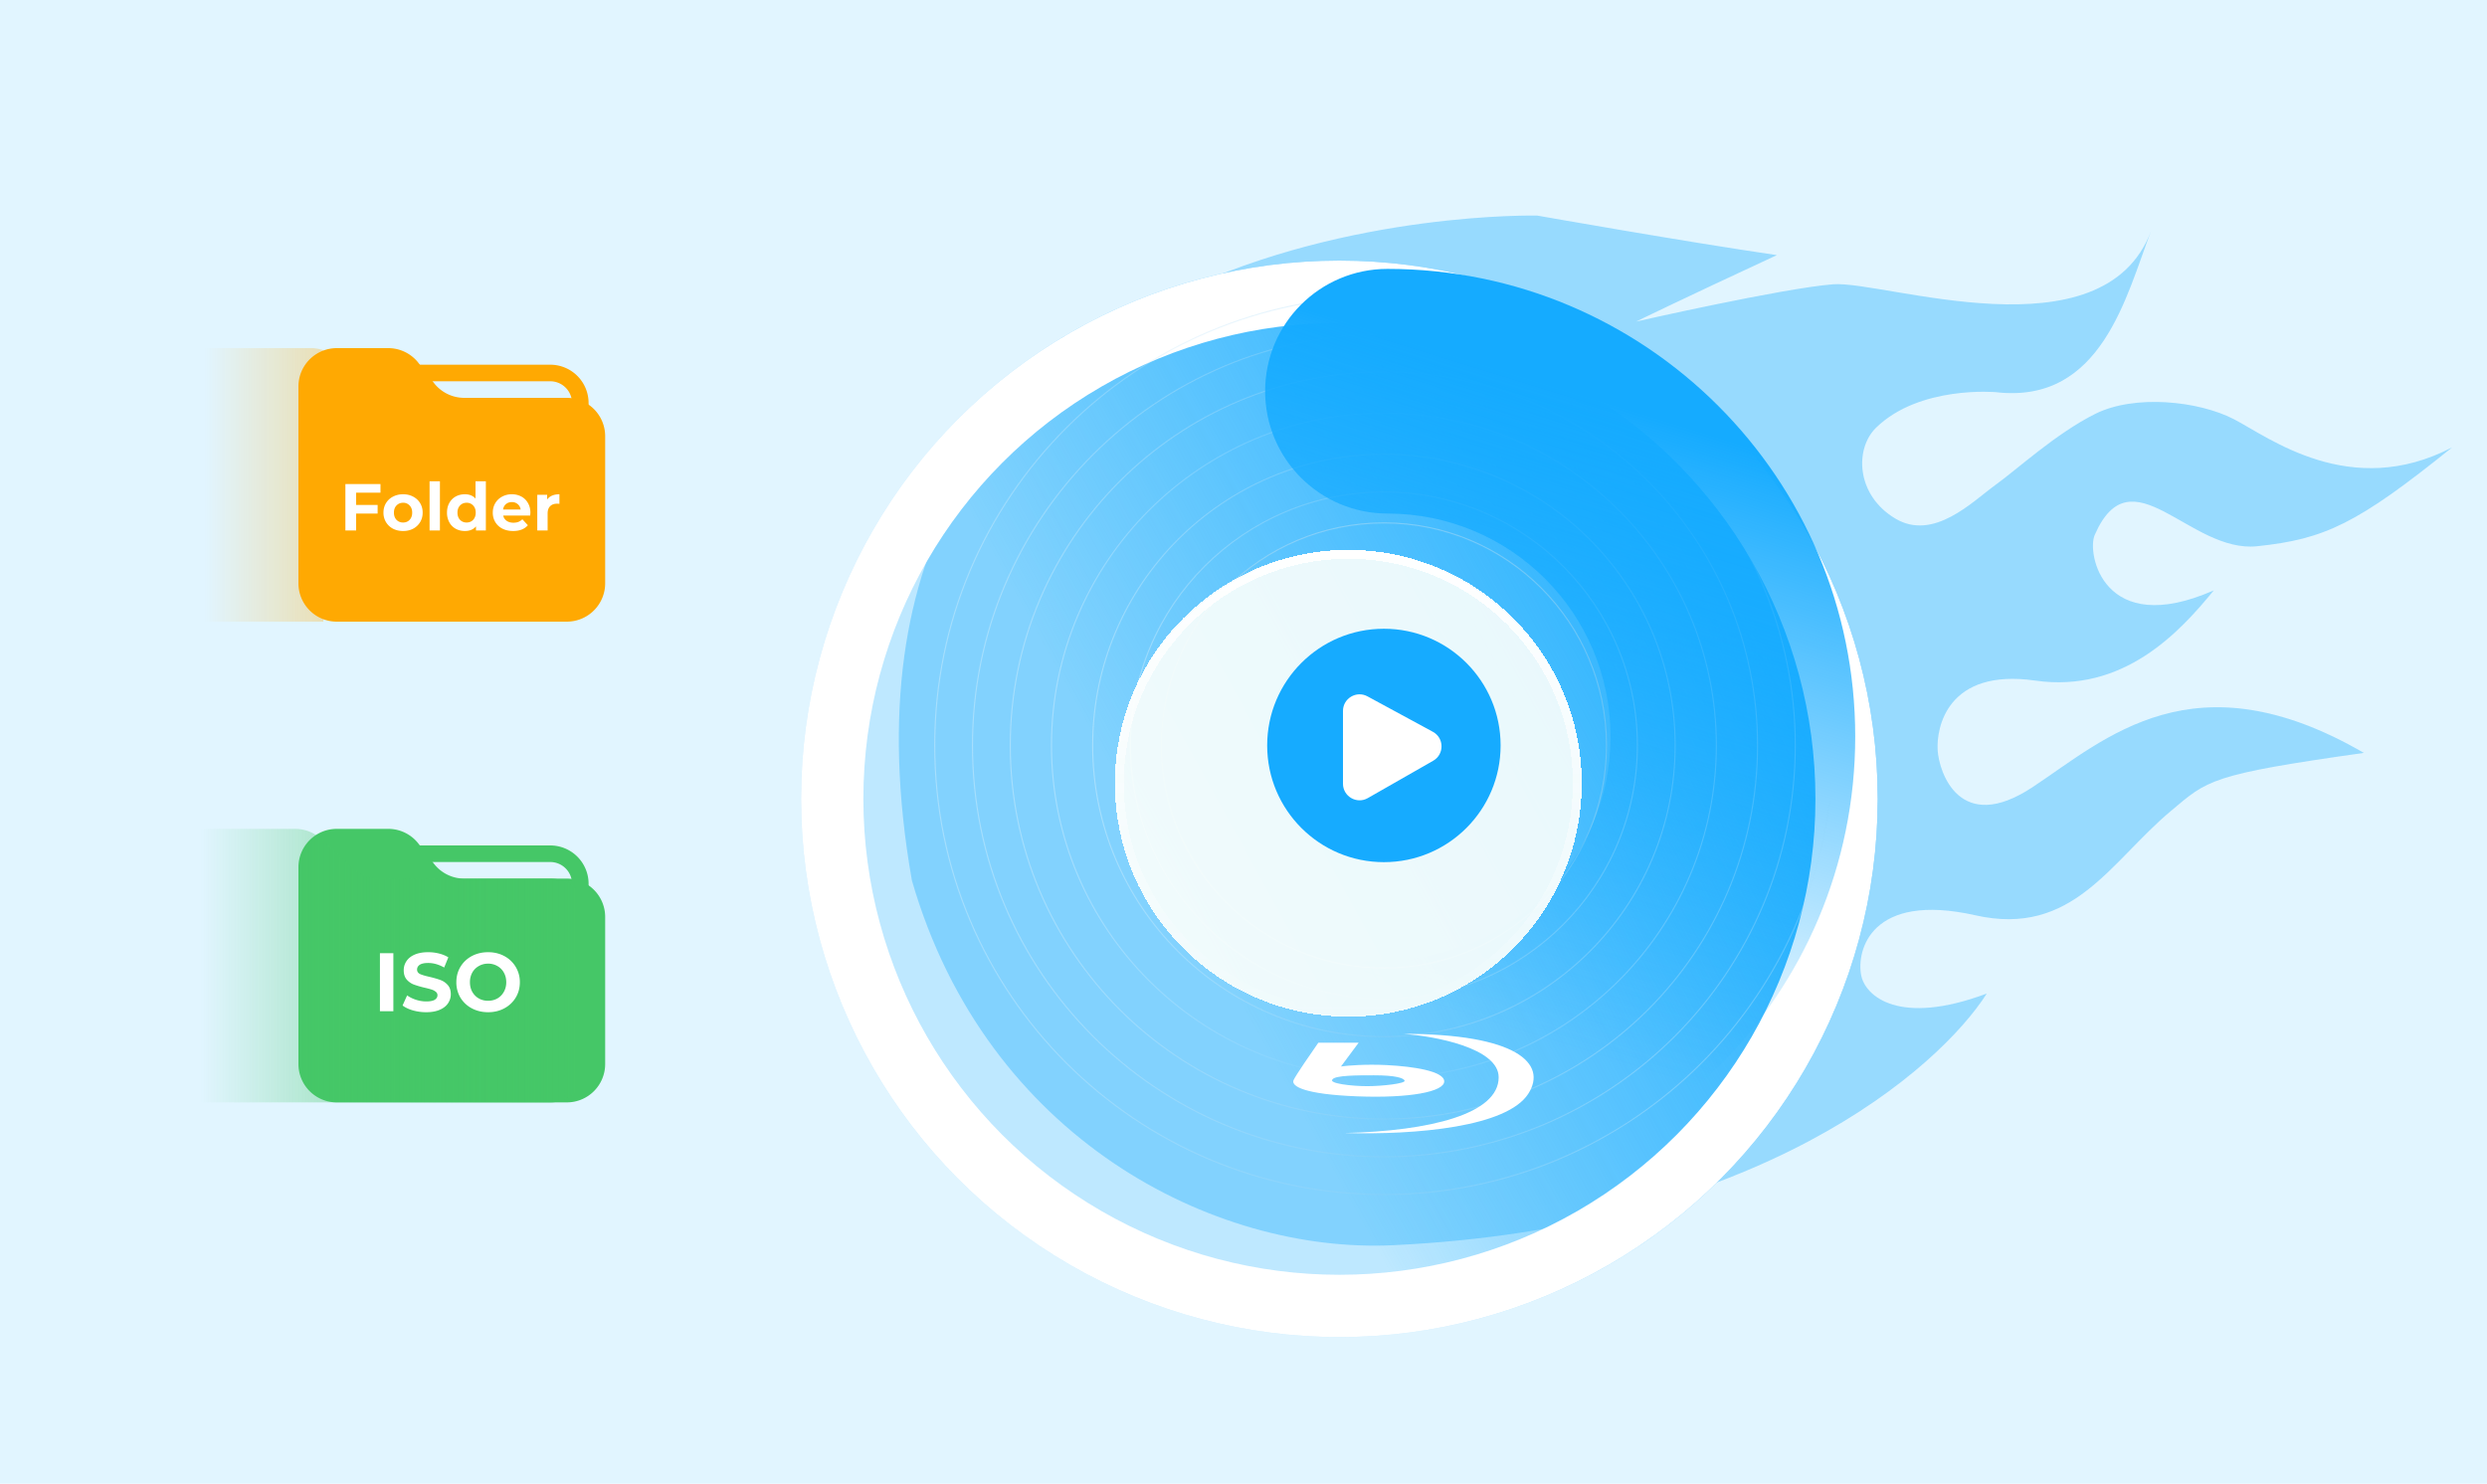 <svg xmlns="http://www.w3.org/2000/svg" width="300" height="179" fill="none"><g clip-path="url(#a)"><path fill="#E1F5FF" d="M0 0h300v179H0z"/><path stroke="#45C767" stroke-width="2" d="M50 103h16.375A3.625 3.625 0 0 1 70 106.625V110H50v-7Z"/><path fill="#45C767" d="M36 104.625A4.625 4.625 0 0 1 40.625 100h6.205c1.434 0 2.787.665 3.663 1.801l1.848 2.398A4.624 4.624 0 0 0 56.004 106h12.371A4.625 4.625 0 0 1 73 110.625v17.75A4.625 4.625 0 0 1 68.375 133h-27.75A4.625 4.625 0 0 1 36 128.375v-23.75Z"/><path fill="url(#b)" d="M19 104.625A4.625 4.625 0 0 1 23.625 100h11.983c1.163 0 2.283.438 3.137 1.227l3.843 3.546A4.624 4.624 0 0 0 45.725 106h20.65A4.625 4.625 0 0 1 71 110.625v17.75A4.625 4.625 0 0 1 66.375 133h-42.75A4.625 4.625 0 0 1 19 128.375v-23.75Z"/><path fill="#fff" d="M45.83 115h1.62v7h-1.62v-7Zm5.581 7.12a5.89 5.89 0 0 1-1.61-.22c-.513-.153-.926-.35-1.24-.59l.55-1.22c.3.22.657.397 1.07.53.414.133.827.2 1.24.2.46 0 .8-.067 1.02-.2.22-.14.33-.323.33-.55a.502.502 0 0 0-.2-.41 1.381 1.381 0 0 0-.5-.27c-.2-.067-.473-.14-.82-.22a11.4 11.4 0 0 1-1.31-.38 2.169 2.169 0 0 1-.88-.61c-.24-.28-.36-.653-.36-1.12 0-.407.11-.773.33-1.1.22-.333.55-.597.99-.79.447-.193.99-.29 1.63-.29.447 0 .884.053 1.31.16.427.107.8.26 1.12.46l-.5 1.23c-.646-.367-1.293-.55-1.94-.55-.453 0-.79.073-1.01.22-.213.147-.32.34-.32.58 0 .24.124.42.37.54.254.113.637.227 1.15.34.534.127.97.253 1.31.38.34.127.63.327.87.6.247.273.37.643.37 1.11 0 .4-.113.767-.34 1.1-.22.327-.553.587-1 .78-.446.193-.99.29-1.63.29Zm7.467 0c-.727 0-1.383-.157-1.97-.47a3.54 3.54 0 0 1-1.37-1.29 3.587 3.587 0 0 1-.49-1.86c0-.687.163-1.303.49-1.85.334-.553.79-.987 1.37-1.3.587-.313 1.243-.47 1.97-.47.727 0 1.38.157 1.96.47a3.522 3.522 0 0 1 1.87 3.15c0 .687-.166 1.307-.5 1.86a3.54 3.54 0 0 1-1.37 1.29c-.58.313-1.233.47-1.96.47Zm0-1.38c.413 0 .787-.093 1.12-.28.334-.193.594-.46.78-.8.194-.34.29-.727.29-1.16 0-.433-.096-.82-.29-1.16a1.98 1.98 0 0 0-.78-.79 2.195 2.195 0 0 0-1.12-.29c-.413 0-.786.097-1.12.29-.333.187-.597.45-.79.79a2.37 2.37 0 0 0-.28 1.16c0 .433.093.82.28 1.16.193.34.457.607.79.8.334.187.707.28 1.12.28Z"/><g clip-path="url(#c)"><path fill="url(#d)" d="M19 46.625A4.625 4.625 0 0 1 23.625 42h13.874c1.09 0 2.146.385 2.98 1.087l4.542 3.826A4.625 4.625 0 0 0 48.001 48h23.374A4.625 4.625 0 0 1 76 52.625v17.75A4.625 4.625 0 0 1 71.375 75h-47.75A4.625 4.625 0 0 1 19 70.375v-23.75Z"/></g><path stroke="#FFA902" stroke-width="2" d="M50 45h16.375A3.625 3.625 0 0 1 70 48.625V52H50v-7Z"/><path fill="#FFA902" d="M36 46.625A4.625 4.625 0 0 1 40.625 42h6.205c1.434 0 2.787.665 3.663 1.801L52.34 46.2A4.625 4.625 0 0 0 56.004 48h12.371A4.625 4.625 0 0 1 73 52.625v17.75A4.625 4.625 0 0 1 68.375 75h-27.75A4.625 4.625 0 0 1 36 70.375v-23.75Z"/><path fill="#fff" d="M42.96 59.44v1.48h2.592v1.04H42.96V64h-1.296v-5.6h4.232v1.04H42.96Zm5.664 4.624c-.453 0-.861-.093-1.224-.28a2.147 2.147 0 0 1-.84-.792 2.17 2.17 0 0 1-.304-1.144c0-.427.101-.808.304-1.144a2.09 2.09 0 0 1 .84-.784c.363-.192.77-.288 1.224-.288.453 0 .859.096 1.216.288.357.187.637.448.84.784.203.336.304.717.304 1.144 0 .427-.101.808-.304 1.144-.203.336-.483.6-.84.792-.357.187-.763.28-1.216.28Zm0-1.024c.32 0 .581-.107.784-.32.208-.219.312-.51.312-.872 0-.363-.104-.65-.312-.864a1.02 1.02 0 0 0-.784-.328c-.32 0-.584.11-.792.328-.208.213-.312.501-.312.864s.104.653.312.872c.208.213.472.32.792.32Zm3.194-4.976h1.248V64h-1.248v-5.936Zm6.79 0V64h-1.192v-.496c-.309.373-.757.56-1.344.56-.405 0-.773-.09-1.104-.272a1.955 1.955 0 0 1-.768-.776 2.366 2.366 0 0 1-.28-1.168c0-.443.094-.832.28-1.168.187-.336.443-.595.768-.776.331-.181.7-.272 1.104-.272.55 0 .98.173 1.288.52v-2.088h1.248Zm-2.32 4.976c.315 0 .576-.107.784-.32.208-.219.312-.51.312-.872 0-.363-.104-.65-.312-.864a1.036 1.036 0 0 0-.784-.328c-.32 0-.584.11-.792.328-.208.213-.312.501-.312.864s.104.653.312.872c.208.213.472.32.792.32Zm7.692-1.176c0 .016-.008.128-.024.336h-3.257c.06.267.198.477.416.632.22.155.491.232.816.232.225 0 .422-.032.593-.096.175-.07.338-.176.487-.32l.664.72c-.405.464-.997.696-1.775.696-.486 0-.915-.093-1.288-.28a2.109 2.109 0 0 1-.864-.792 2.17 2.17 0 0 1-.304-1.144c0-.421.098-.8.295-1.136a2.1 2.1 0 0 1 .825-.792 2.415 2.415 0 0 1 1.175-.288 2.4 2.4 0 0 1 1.145.272c.34.181.608.443.8.784.197.336.296.728.296 1.176Zm-2.232-1.288c-.283 0-.52.08-.712.24-.193.16-.31.379-.352.656h2.12a1.016 1.016 0 0 0-.352-.648 1.042 1.042 0 0 0-.704-.248Zm4.254-.312c.15-.208.35-.365.6-.472.256-.107.55-.16.88-.16v1.152a4.478 4.478 0 0 0-.28-.016c-.357 0-.637.101-.84.304-.202.197-.304.496-.304.896V64H64.81v-4.304h1.192v.568Z"/><path fill="#29B1FE" fill-rule="evenodd" d="M185.438 26.011s17.946 3.173 28.898 4.768c-12.437 5.777-16.963 8.012-16.963 8.012s17.665-4.018 23.759-4.492c6.093-.474 32.564 8.942 38.345-6.43-2.993 7.793-5.959 20.927-18.716 19.446 0 0-9.186-.839-14.447 4.277-2.618 2.545-2.435 8.143 2.314 10.97 4.634 2.758 9.304-2.052 12.067-4.048 2.763-1.995 7.268-6.183 12.038-8.575 4.771-2.392 12.491-1.563 16.727.631 4.235 2.195 14.057 9.797 26.325 3.411-11.422 9.21-15.368 11.075-23.519 11.92-8.151.844-15.161-11.488-19.578-1.377-.996 2.15.97 12.592 14.352 6.705-4.091 5.012-10.874 12.407-21.525 10.882-10.651-1.525-11.943 5.709-11.782 8.383.161 2.675 2.651 10.298 11.453 4.472 8.801-5.825 19.445-16.02 39.961-4.132-18.641 2.628-18.834 3.284-23.279 7.008-7.347 6.155-11.828 15.233-23.583 12.585-12.616-2.842-14.386 4.275-13.77 7.276.505 2.465 4.554 6.139 15.147 2.163-5.777 9.047-27.499 28.295-71.662 30.366-21.542 1.01-48.976-12.814-58-44-14.48-82.353 75.438-80.221 75.438-80.221Z" clip-rule="evenodd" opacity=".4"/><g filter="url(#e)"><circle cx="166.936" cy="89.936" r="64.936" fill="url(#f)"/><circle cx="166.936" cy="89.936" r="61.179" stroke="#fff" stroke-width="7.513"/></g><path fill="url(#g)" fill-rule="evenodd" d="M166.934 144.048c29.886 0 54.113-24.227 54.113-54.112 0-29.886-24.227-54.113-54.113-54.113-29.885 0-54.112 24.227-54.112 54.113 0 29.885 24.227 54.112 54.112 54.112Zm0 .135c29.96 0 54.247-24.287 54.247-54.247s-24.287-54.247-54.247-54.247c-29.959 0-54.246 24.287-54.246 54.247s24.287 54.247 54.246 54.247Z" clip-rule="evenodd" opacity=".3"/><path fill="url(#h)" fill-rule="evenodd" d="M166.934 139.493c27.37 0 49.557-22.187 49.557-49.557s-22.187-49.558-49.557-49.558-49.558 22.188-49.558 49.558 22.188 49.557 49.558 49.557Zm0 .135c27.444 0 49.691-22.248 49.691-49.692s-22.247-49.692-49.691-49.692c-27.444 0-49.692 22.248-49.692 49.692s22.248 49.692 49.692 49.692Z" clip-rule="evenodd" opacity=".3"/><path fill="url(#i)" fill-rule="evenodd" d="M166.937 134.939c24.854 0 45.003-20.149 45.003-45.003s-20.149-45.002-45.003-45.002-45.002 20.148-45.002 45.002c0 24.854 20.148 45.003 45.002 45.003Zm0 .134c24.929 0 45.137-20.209 45.137-45.137S191.866 44.8 166.937 44.8c-24.928 0-45.136 20.208-45.136 45.136 0 24.928 20.208 45.137 45.136 45.137Z" clip-rule="evenodd" opacity=".3"/><path fill="url(#j)" fill-rule="evenodd" d="M166.937 129.969c22.11 0 40.033-17.923 40.033-40.033 0-22.11-17.923-40.033-40.033-40.033-22.11 0-40.033 17.923-40.033 40.033 0 22.11 17.923 40.033 40.033 40.033Zm0 .134c22.184 0 40.167-17.983 40.167-40.167s-17.983-40.167-40.167-40.167-40.167 17.983-40.167 40.167 17.983 40.167 40.167 40.167Z" clip-rule="evenodd" opacity=".3"/><path fill="url(#k)" fill-rule="evenodd" d="M166.937 125c19.365 0 35.064-15.699 35.064-35.064 0-19.366-15.699-35.065-35.064-35.065-19.366 0-35.065 15.7-35.065 35.065S147.571 125 166.937 125Zm0 .134c19.439 0 35.198-15.759 35.198-35.198 0-19.44-15.759-35.199-35.198-35.199-19.44 0-35.199 15.76-35.199 35.199s15.759 35.198 35.199 35.198Z" clip-rule="evenodd" opacity=".3"/><path fill="url(#l)" fill-rule="evenodd" d="M166.936 120.445c16.85 0 30.509-13.66 30.509-30.51 0-16.849-13.659-30.508-30.509-30.508s-30.509 13.659-30.509 30.509c0 16.849 13.659 30.509 30.509 30.509Zm0 .134c16.924 0 30.643-13.72 30.643-30.643 0-16.924-13.719-30.644-30.643-30.644s-30.643 13.72-30.643 30.644c0 16.923 13.719 30.643 30.643 30.643Z" clip-rule="evenodd" opacity=".3"/><path fill="url(#m)" fill-rule="evenodd" d="M166.936 116.718c14.791 0 26.782-11.991 26.782-26.782 0-14.792-11.991-26.782-26.782-26.782-14.792 0-26.782 11.99-26.782 26.782 0 14.791 11.99 26.782 26.782 26.782Zm0 .134c14.865 0 26.916-12.051 26.916-26.916 0-14.866-12.051-26.917-26.916-26.917-14.866 0-26.916 12.051-26.916 26.917 0 14.865 12.05 26.916 26.916 26.916Z" clip-rule="evenodd" opacity=".3"/><path fill="url(#n)" fill-rule="evenodd" d="M152.609 47.199c0-8.15 6.608-14.758 14.758-14.758 31.162 0 56.423 25.26 56.423 56.422 0 31.161-25.261 56.422-56.423 56.422-8.15 0-14.758-6.608-14.758-14.758 0-8.151 6.608-14.758 14.758-14.758 14.86 0 26.906-12.047 26.906-26.906 0-14.86-12.046-26.906-26.906-26.906-8.15 0-14.758-6.608-14.758-14.758Z" clip-rule="evenodd"/><path fill="#fff" d="M169.264 124.732c3.839.273 11.516 1.705 11.516 5.245 0 4.425-8.274 6.474-18.596 6.72 8.701.246 19.619-.738 22.178-4.753 2.298-3.606-1.364-7.212-15.098-7.212Z"/><path fill="#fff" fill-rule="evenodd" d="M163.89 125.797h-4.862c-.881 1.257-2.712 3.918-2.985 4.508-.341.737 1.279 1.721 7.677 1.966 6.397.246 10.492-.573 10.492-1.803 0-1.229-3.668-1.802-6.91-1.966-2.593-.131-4.776.054-5.544.164l2.132-2.869Zm1.877 3.934c-2.047 0-4.691 0-5.033.492-.511.491 2.303.819 4.18.819 1.877 0 4.606-.328 4.521-.655-.085-.328-1.109-.656-3.668-.656Z" clip-rule="evenodd"/><g filter="url(#o)" shape-rendering="crispEdges"><circle cx="166.936" cy="89.936" r="28.159" fill="#FCFFFC" fill-opacity=".9"/><circle cx="166.936" cy="89.936" r="27.622" stroke="url(#p)" stroke-width="1.073"/></g><circle cx="166.935" cy="89.936" r="14.079" fill="#16ABFF"/><path fill="#fff" d="M172.841 88.288c1.378.747 1.4 2.717.039 3.495l-7.888 4.507c-1.333.762-2.992-.201-2.992-1.737V85.77c0-1.516 1.62-2.48 2.953-1.758l7.888 4.276Z"/></g><defs><linearGradient id="i" x1="211.979" x2="120.581" y1="97.631" y2="97.631" gradientUnits="userSpaceOnUse"><stop stop-color="#fff"/><stop offset=".495" stop-color="#92D2F7"/><stop offset="1" stop-color="#fff"/></linearGradient><linearGradient id="j" x1="207.02" x2="125.684" y1="96.784" y2="96.784" gradientUnits="userSpaceOnUse"><stop stop-color="#fff"/><stop offset=".495" stop-color="#6DCBFF"/><stop offset="1" stop-color="#fff"/></linearGradient><linearGradient id="d" x1="19" x2="74.445" y1="63.163" y2="63.163" gradientUnits="userSpaceOnUse"><stop offset=".102" stop-color="#FFA902" stop-opacity="0"/><stop offset="1" stop-color="#FFA902"/></linearGradient><linearGradient id="f" x1="204.904" x2="137.956" y1="46.466" y2="83.362" gradientUnits="userSpaceOnUse"><stop stop-color="#23B0FE"/><stop offset="1" stop-color="#23B0FE" stop-opacity=".19"/></linearGradient><linearGradient id="g" x1="221.067" x2="111.222" y1="99.184" y2="99.184" gradientUnits="userSpaceOnUse"><stop stop-color="#fff"/><stop offset=".495" stop-color="#92D2F7"/><stop offset="1" stop-color="#fff"/></linearGradient><linearGradient id="h" x1="216.521" x2="115.9" y1="98.407" y2="98.407" gradientUnits="userSpaceOnUse"><stop stop-color="#fff"/><stop offset=".495" stop-color="#92D2F7"/><stop offset="1" stop-color="#fff"/></linearGradient><linearGradient id="b" x1="19" x2="69.582" y1="121.163" y2="121.163" gradientUnits="userSpaceOnUse"><stop offset=".102" stop-color="#45C767" stop-opacity="0"/><stop offset="1" stop-color="#45C767"/></linearGradient><linearGradient id="k" x1="202.061" x2="130.787" y1="95.936" y2="95.936" gradientUnits="userSpaceOnUse"><stop stop-color="#fff"/><stop offset=".495" stop-color="#92D2F7"/><stop offset="1" stop-color="#fff"/></linearGradient><linearGradient id="l" x1="197.515" x2="135.465" y1="95.159" y2="95.159" gradientUnits="userSpaceOnUse"><stop stop-color="#fff"/><stop offset=".495" stop-color="#92D2F7"/><stop offset="1" stop-color="#fff"/></linearGradient><linearGradient id="m" x1="166.936" x2="166.936" y1="63.02" y2="116.852" gradientUnits="userSpaceOnUse"><stop stop-color="#EFEFEF"/><stop offset=".495" stop-color="#C1DBEA"/><stop offset="1" stop-color="#E6F0F5"/></linearGradient><linearGradient id="n" x1="188.199" x2="165.687" y1="46.803" y2="119.287" gradientUnits="userSpaceOnUse"><stop stop-color="#15ABFF"/><stop offset="1" stop-color="#15ABFF" stop-opacity="0"/></linearGradient><linearGradient id="p" x1="166.936" x2="166.936" y1="61.777" y2="118.095" gradientUnits="userSpaceOnUse"><stop stop-color="#fff"/><stop offset="1" stop-color="#fff" stop-opacity="0"/></linearGradient><clipPath id="a"><path fill="#fff" d="M0 0h300v179H0z"/></clipPath><clipPath id="c"><path fill="#fff" d="M39 42H19v33h20z"/></clipPath><filter id="o" width="71.343" height="71.344" x="126.971" y="58.826" color-interpolation-filters="sRGB" filterUnits="userSpaceOnUse"><feFlood flood-opacity="0" result="BackgroundImageFix"/><feColorMatrix in="SourceAlpha" result="hardAlpha" values="0 0 0 0 0 0 0 0 0 0 0 0 0 0 0 0 0 0 127 0"/><feOffset dx="-4.293" dy="4.562"/><feGaussianBlur stdDeviation="3.757"/><feComposite in2="hardAlpha" operator="out"/><feColorMatrix values="0 0 0 0 0.165 0 0 0 0 0.698 0 0 0 0 1 0 0 0 0.76 0"/><feBlend in2="BackgroundImageFix" result="effect1_dropShadow_6831_625"/><feBlend in="SourceGraphic" in2="effect1_dropShadow_6831_625" result="shape"/></filter><filter id="e" width="155.631" height="155.631" x="83.754" y="18.56" color-interpolation-filters="sRGB" filterUnits="userSpaceOnUse"><feFlood flood-opacity="0" result="BackgroundImageFix"/><feColorMatrix in="SourceAlpha" result="hardAlpha" values="0 0 0 0 0 0 0 0 0 0 0 0 0 0 0 0 0 0 127 0"/><feOffset dx="-5.367" dy="6.44"/><feGaussianBlur stdDeviation="6.44"/><feColorMatrix values="0 0 0 0 0.597 0 0 0 0 0.659 0 0 0 0 0.767 0 0 0 0.16 0"/><feBlend in2="BackgroundImageFix" result="effect1_dropShadow_6831_625"/><feBlend in="SourceGraphic" in2="effect1_dropShadow_6831_625" result="shape"/></filter></defs></svg>